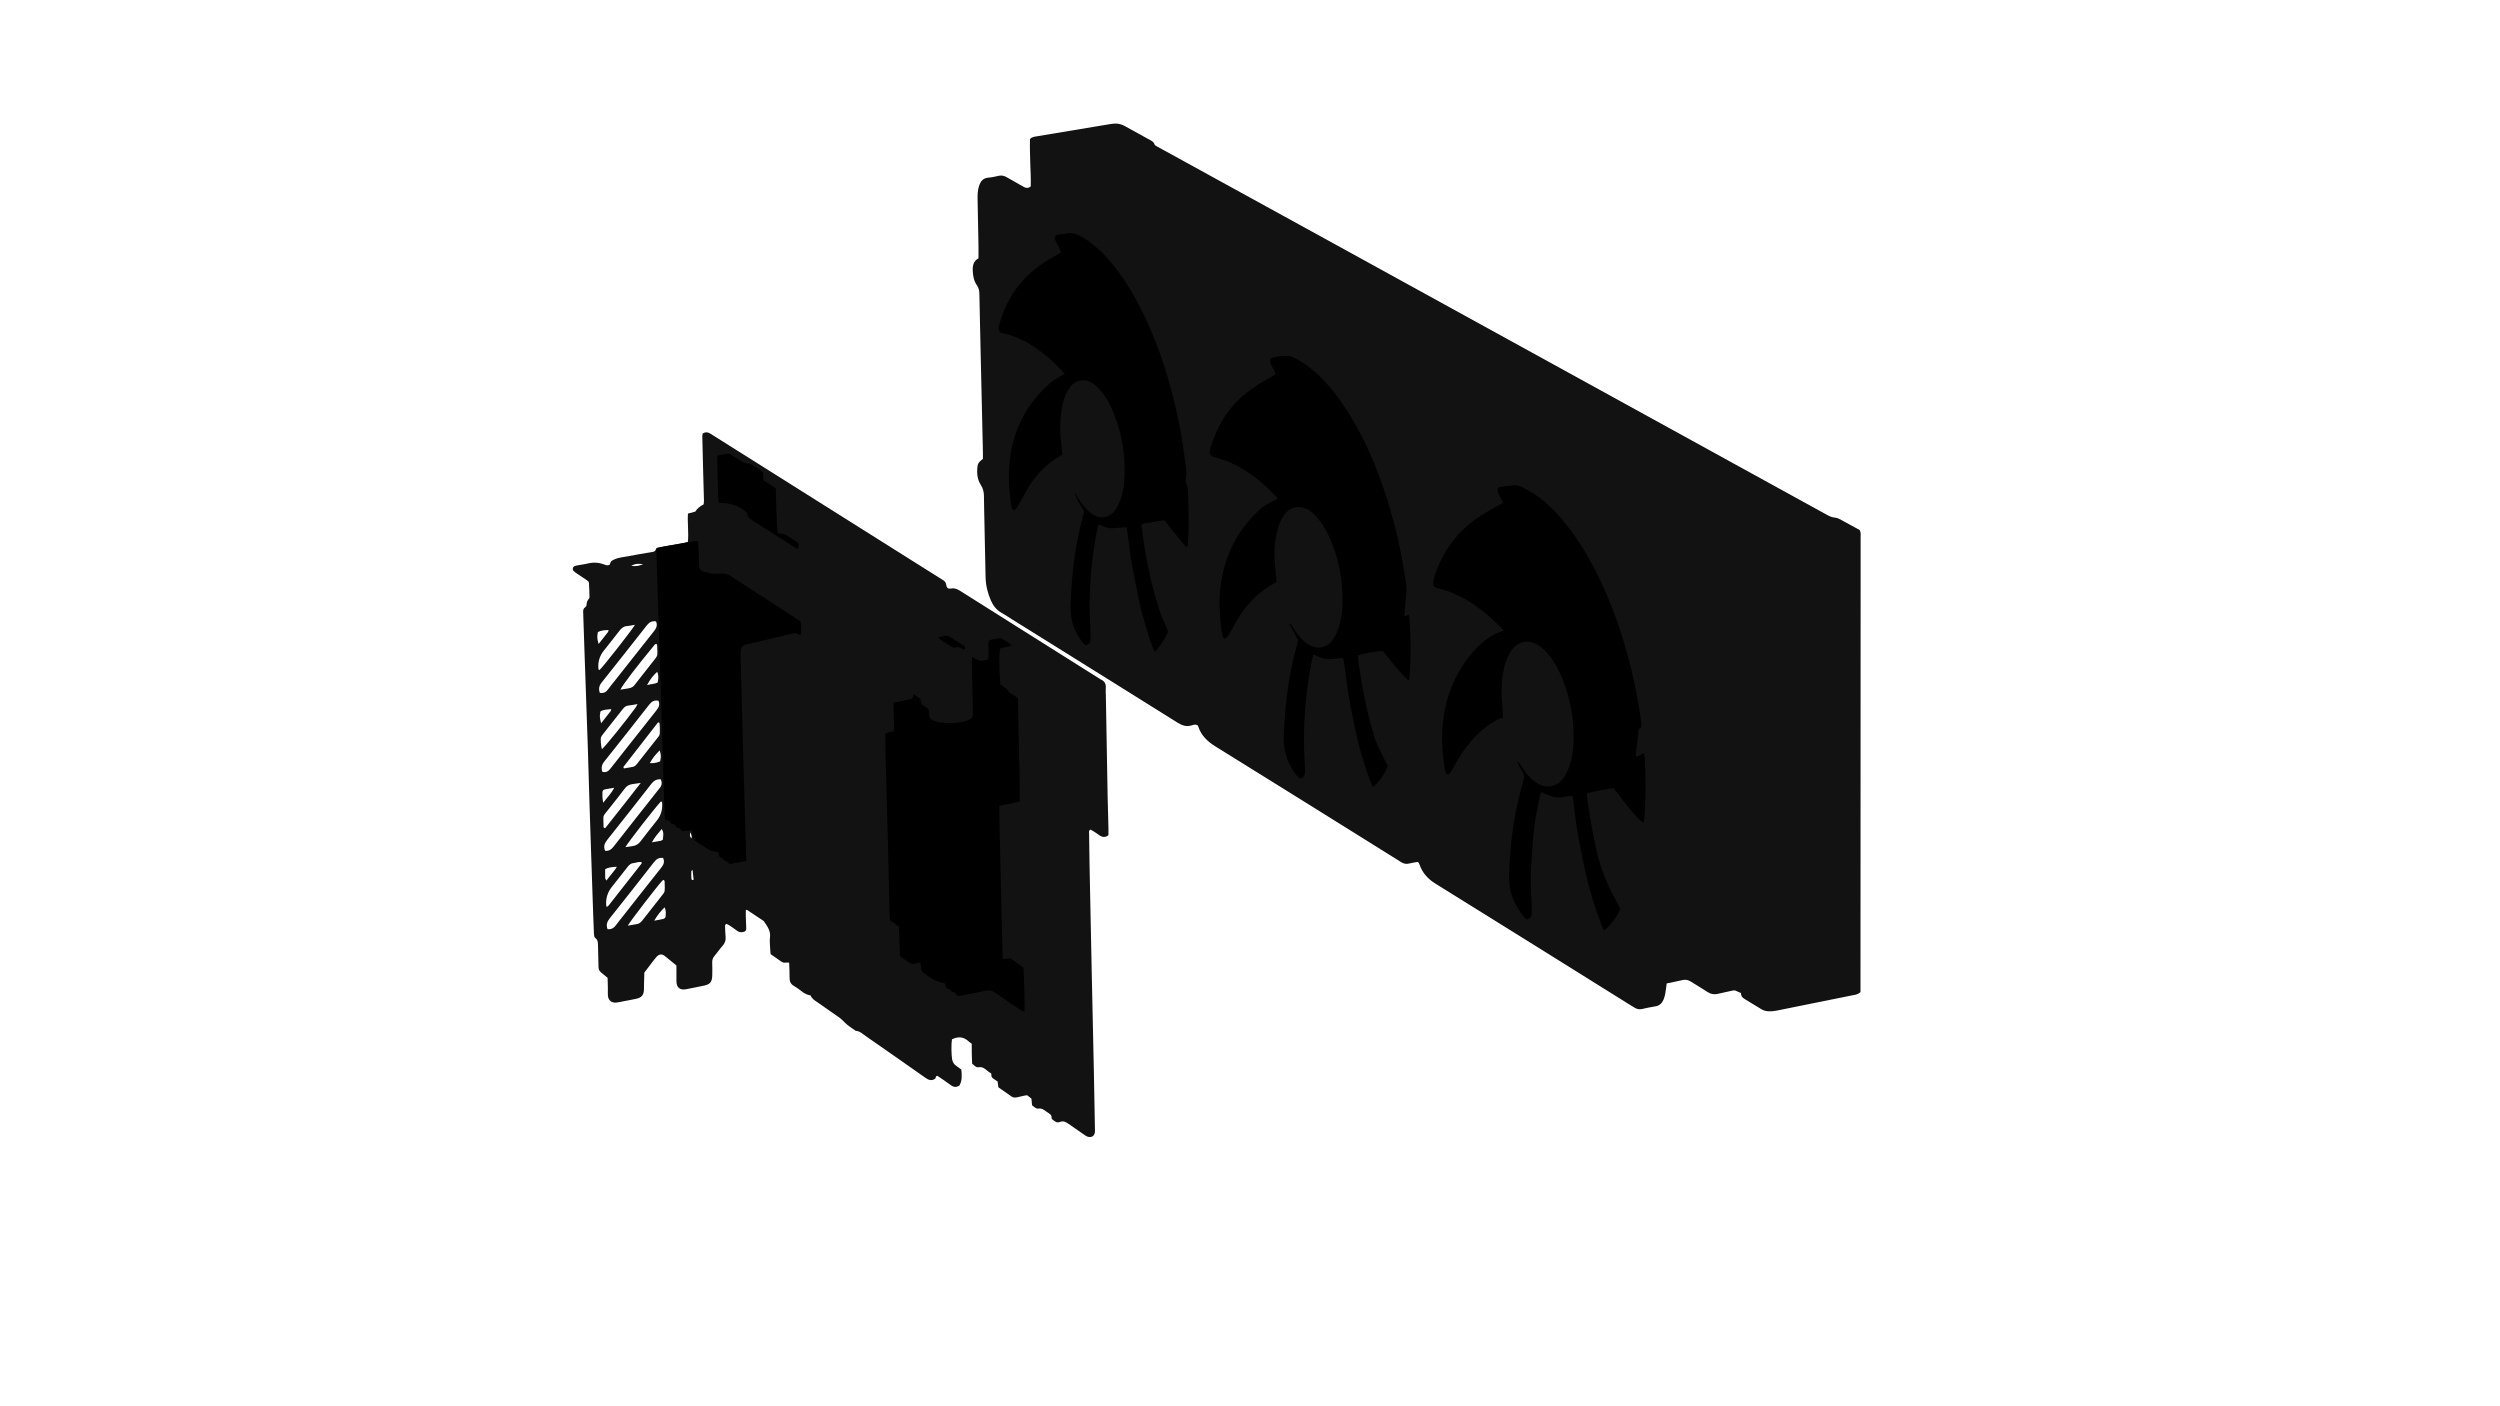 <?xml version="1.0" encoding="UTF-8"?><svg id="_圖層_1" xmlns="http://www.w3.org/2000/svg" viewBox="0 0 7680 4320"><defs><style>.cls-1{fill:#121212;}</style></defs><path class="cls-1" d="M5715.4,3047.7c-8.8,8.1-17.2,8.3-24.9,9.9-77.6,15.9-155.3,31.6-233,47.1-8.4,1.7-17.2,2.4-25.8,1.9-6.4-.3-13.3-2.2-18.9-5.3-18.5-10.6-36.3-22.3-54.6-33.2-7-4.2-10.3-10-9.8-17.5-5.5-2.4-10-3.9-13.9-6.1-4.4-2.5-8.6-2.3-13.4-1.1-14.2,3.4-28.7,5.9-42.9,9.5-11.7,3-22,1.4-32.3-5.3-16.7-11-34.1-20.8-50.9-31.7-8.4-5.5-16.7-7.4-26.4-5.1-16.1,3.8-32.3,6.9-48.5,10.3-1.5,11.1-2.5,21-4.3,30.8-1.2,6.5-2.9,13.1-5.5,19.1-4.7,10.9-12.3,18.6-25,20.5-13.8,2.1-27.5,5.2-41.1,8.2-8.4,1.8-15.8,.3-22.9-4.2-5.1-3.2-10.3-6.2-15.4-9.4-198.4-123.8-396.7-247.8-595.4-371-23.3-14.4-40.1-32.3-49.2-57.9-.9-2.5-2.1-4.9-3.3-7.2-.3-.5-1.1-.8-2.9-2.1-7.9,1.4-17.1,2.4-26,4.8-9.2,2.5-17.1,.6-24.7-4.2-4.5-2.8-9-5.6-13.6-8.5-185.4-115.6-370.7-231.6-556.5-346.6-25-15.5-44.2-33.7-53.3-61.8-.4-1.2-1.3-2.3-2.1-3.7-5.6-3.3-11.7-1.6-17.2,.2-16.8,5.6-30.4,.6-44.9-8.5-168.2-105.4-336.8-210.3-505.3-315.4-11.3-7.1-22.3-14.6-34-21.1-16-8.8-26.3-22.1-33.5-38.4-10-22.8-15.7-46.7-16.3-71.6-1.6-70-3-139.9-4.4-209.9-.3-12.7-.7-25.3-.6-38,0-12.8-2.2-24.1-9.7-35.6-11.2-17.2-12.6-37.4-10-57.9,1.3-10.6,8.8-15.8,16.5-22,0-7.3,.1-14.6,0-21.9-2.4-106-4.8-211.9-7.3-317.9-1.3-56-2.6-111.9-3.6-167.9-.2-9.5-1.9-17.7-7.7-25.9-9.1-12.7-11.8-28.2-12.6-43.6-.9-16.1,2.1-30.7,17.6-38.9,0-13.4,.2-26,0-38.6-.9-48-1.9-96-2.8-143.9-.2-13.3,.2-26.6,4.4-39.5,4.7-14.4,12.2-24.7,29-25.9,10.6-.8,21.1-3.2,31.4-5.6,9.1-2,17-.2,24.8,4.4,17.3,10,34.8,19.7,52.1,29.6,7,4,13.7,5,21.6-1.5,.9-23.5-.9-47.9-1.5-72.4-.6-24.6-1.5-49.2-.8-73.3,5.8-5.9,12.4-6.7,19-7.8,76.9-12.8,153.7-25.4,230.5-38.4,15.2-2.6,28.9-.7,42.3,6.9,25.5,14.4,51.3,28.4,77,42.5,5.9,3.2,11.6,6,13.8,13.5,.7,2.5,4.4,4.6,7.2,6.1,182.7,100.4,365.5,200.7,548.2,301.2,503.7,277,1007.4,554,1511,831.1,7.7,4.2,15.4,7.5,24.3,8.2,4.5,.4,9.2,1.9,13.2,4.1,21.1,11.3,42.1,22.9,62.2,33.9,4.6,8,2.9,15.5,3,22.6,.1,55.3,0,110.6,0,166-.1,401.9-.3,803.9-.4,1205.8,0,8.6,0,17.2,0,25.1Z"/><path class="cls-1" d="M1866.6,3004c-7.7-6.4-13.6-11.7-19.9-16.6-5.8-4.5-8-10-8.1-17.2-.2-21.3-.8-42.7-1.5-64-.3-9.2,.5-18.5-8.9-25.2-2.9-2-3.3-8.4-3.6-12.9-1-17.3-1.6-34.6-2.1-51.9-2.4-69.3-4.7-138.6-7-207.8-1.5-43.3-3-86.6-4.3-129.9-1.9-60.6-3.4-121.3-5.4-181.9-3.3-98.6-6.9-197.2-10.3-295.8-1.4-40-2.6-79.9-4-119.9-.2-6.3,.2-11.8,6.4-15.6,1.9-1.2,3.8-4.2,3.9-6.4,0-7.7,2.3-14.3,7.5-20,.9-.9,1.6-2.4,1.6-3.6-.4-15.3-.5-30.5-1.8-45.7-.3-3-4.8-6.2-8-8.4-9.8-6.9-20-13.3-29.9-20-3.3-2.2-6.7-4.5-9.3-7.4-4.3-4.7-2.3-12.8,3.7-14.9,4.3-1.5,9-2.2,13.6-3,8.5-1.6,17.2-2.5,25.5-4.6,18.1-4.7,35.6-3.4,52.9,3.4,5.1,2,10.2,3,15.4,.3,3.7-11.5,3.9-11.2,12.6-15.6,14-7.1,29.6-7.7,44.5-10.7,24.2-4.8,48.5-8.7,72.8-12.9,5.4-.9,10-1.8,12.1-8.4,1.9-5.9,8.5-5.7,13.5-6.7,24.2-4.4,48.5-8.5,72.8-12.9,3.8-.7,7.5-1.9,11.9-3.1,2.9-29-1.7-57.5,.2-87,7.9-2.1,15.4-4.2,22.6-6.1q7.9-13.2,25.6-22.2c.3-3.5,1.1-7.4,1-11.3-.8-32.7-1.8-65.3-2.7-97.9-.9-33.3-1.7-66.6-2.4-100,0-2.6,.5-5.2,.9-8.1,8.3-5.7,16-4.9,24.1,.2,19.1,12.2,38.4,24.1,57.5,36.2,215.4,135.6,430.8,271.2,646.2,406.8,3.9,2.5,7.8,5.1,11.8,7.5,4.9,2.8,7.5,6.6,8.5,12.5,1.8,11,5.2,14.2,16,12.5,11.1-1.8,19.2,2.4,27.8,7.8,143.2,90.3,286.4,180.4,429.6,270.6,.6,.4,1.1,.8,1.7,1.1,12.2,5,16.5,14.2,15.3,27.1-.7,7.3,.2,14.6,.3,22,1.8,104,3.6,208,5.5,311.9,.6,32,1.7,64,2.5,96,.2,7.3,0,14.6,0,21.4-10,7.8-18.7,6.5-28.1,0-9.1-6.3-18.2-13-27.8-17.4-5,3.8-3.7,8-3.6,11.7,.4,35.3,.9,70.7,1.6,106,2.2,111.3,4.5,222.6,6.8,333.9,2.1,98.6,4.4,197.3,6.4,295.9,1.2,59.3,2.3,118.6,3.3,178,.3,14.9-9,22.2-22.8,18-3.7-1.1-7.1-3.7-10.3-5.9-15.9-10.9-31.9-21.8-47.6-33.1-8.5-6.1-16.5-10.5-27.5-6-9.6,4-16.3-3-23.1-8.3-1-.7-2-2.3-1.9-3.4,1-11.7-8.6-14.7-15.8-20-7.5-5.5-14.3-11.2-24.7-9.5-8.1,1.3-12.8-5.8-19.4-9.8-.7-6.7-1.4-13.2-2.2-20.9-4-3.2-8.6-6.9-13-10.3-2.7,.3-4.7,.4-6.5,.8-8.5,1.8-16.9,3.7-25.3,5.6-6.1,1.4-11.6,.9-17-3.1-12.9-9.4-26.2-18.3-39.6-27.7-.9-6-1.7-11.8-2.5-17.9-3.2-2.2-6.5-4.4-9.8-6.6-5.1-3.3-10.2-6.5-9.1-14,.2-1.6-.7-4.5-2-5.1-12.6-6-20.4-21.2-37.8-18.1-7.9,1.4-12.8-5.9-19.5-10.9-1.2-20.2-1.1-40.7-1.2-61.4-3.4-2.4-6.8-4.5-9.7-7.2-15.6-14.6-32.7-15.4-51.1-6.2-2.4,14.3-1.8,48.8,.5,61.3,1.7,9.1,6,16,13.7,21,5,3.3,9.7,7,14.6,10.5,1.7,17,3,33.6-5.7,49-9.5,6.4-18.1,5.5-27.4-1.6-13.2-10.1-27.2-19-40.2-28-6.8,.4-4.3,6.6-7.3,8.9-11.3,7.8-20.6,3.6-30.7-3.6-60.4-42.7-121.2-84.9-181.9-127.2-9.7-6.7-18.3-15.7-31.3-16.4-11.2-8.3-23.6-15.4-33.2-25.2-5.6-5.7-11-11.3-17.5-15.8-21.8-15.3-43.7-30.6-65.5-45.8-.5-.4-1.1-.8-1.6-1.1-8.3-5.5-16.9-10.8-20.7-20.8-10-1.5-18.6-5.8-26.6-12-7.8-6.2-16-12.1-24.6-17.2-9.7-5.7-13.7-13.4-13.4-24.6,.3-15.2-.8-30.5-1.3-46.9-4.3-.1-7.5-.9-10.5-.2-5.8,1.2-10.4-.8-14.9-4-10.3-7.3-20.7-14.5-31.7-22.1-.4-5.3-1-10.5-1.2-15.7-.4-12-2.1-24.2-.6-35.9,2.6-20-8.3-33.9-18.3-48.6-.7-1.1-1.8-2-2.9-2.8-16.6-11.1-33.2-22.1-49.8-33.1-.3-.2-1.2,.4-3.2,1,0,5.9-.3,12.3-.1,18.7,.4,12.7,1.2,25.3,1.4,38,0,5.8-2.6,8.7-7.8,10.1-7.5,2-14.3,1.5-20.7-3.6-7.4-5.7-15.2-10.9-22.9-16.1-3.2-2.1-6.7-3.7-9.5-5.2-4.8,2.6-4.3,6.1-4.1,9.3,.3,10,.5,20,1.5,30,1.1,10.5-1.3,19.3-8.5,27.5-9.3,10.5-17.2,22.1-26.2,32.8-5.1,6.1-6.7,12.5-6.4,20.3,.5,13.3,.6,26.7,.1,40-.8,19.3-6.8,26.2-25.4,30.2-18.2,3.8-36.5,7.6-54.8,11-19.2,3.5-29.4-5-29.8-24.3-.2-8,0-16,0-24,0-8,0-15.9,0-24.6-12.2-10-23.9-19.8-35.9-29.3-8.5-6.7-17.2-5.9-24.7,2.2-5.4,5.9-10.1,12.4-15,18.7-7.7,10-15.3,20.1-23,30.2-.3,12.6-.7,25.2-1,37.8-.1,5.3,.1,10.7-.2,16-.9,15-7.4,22.9-22.4,26.3-13.6,3.1-27.4,5.5-41.1,8.1-7.2,1.4-14.3,3.2-21.6,3.9-14.7,1.3-24.4-6.9-25.6-21.5-.6-7.3,0-14.7-.1-22-.2-10.6-.5-21.3-.8-32.6Zm148.7-1094.9c-11.7-2.1-20.3,1.9-27.7,11.2-46.4,59.1-92.9,118.2-139.8,177-8,10-9,20-5.3,31.1,11.8,2.2,19.6-2.2,25.9-11.3,6.1-8.7,13.1-16.8,19.7-25.1,40-50.7,79.8-101.4,120.1-151.9,7.5-9.4,12.6-18.6,7-31.1Zm7.4,243.5c-12.6-2.4-20.7,2.4-28.1,11.7-45.9,58.7-92.1,117.3-138.6,175.6-8,10-9.4,19.8-5.5,31.1,10.9,3,18.2-1.3,24.4-9.4,14.7-18.9,29.6-37.7,44.5-56.5,32.2-40.8,64.2-81.6,96.6-122.2,7-8.8,12.4-17.4,6.7-30.3Zm-163.8,461.1c13.1,1.3,20.3-5.6,27.2-14.4,38.4-49.3,77.3-98.3,116-147.4,8.2-10.4,16.4-20.9,24.7-31.3,7-8.7,7.4-17.6,2.7-26.8-12.8-.2-21,4.4-28.2,13.7-44.9,57.7-90.2,115.1-135.8,172.4-8.1,10.2-12.4,20.2-6.6,33.8Zm7.5,240.7c12.4,1.2,19.9-4,26.2-12.8,7-9.7,14.7-18.9,22.1-28.3,39.1-49.6,78-99.4,117.4-148.8,7.3-9.2,9.9-18.2,4.9-28.8-12.4-1.8-20.4,3.1-27.7,12.5-44.9,57.7-90.2,115.2-135.8,172.4-8.2,10.2-12.3,20.2-7.1,33.8Zm84.3-935.1c-9.8,1.7-16.9,3.6-24.1,4-10.3,.5-17,5.8-23,13.6-16.2,21.1-32.9,41.9-49.4,62.8q-17.4,22.1-16.1,50.6c.1,3.1-.8,6.8,3.7,8.1,12.7-12.3,98.8-121.6,108.9-139.1Zm66.4,58.7c-5.5,0-7.1,4-9.5,6.9-50.4,61-93.1,116.7-101.8,133.7,10.4-2.1,19.3-2.5,28.2-4.7,6.1-1.5,10.9-3.9,14.9-9,21.7-27.9,43.7-55.5,65.4-83.3,2.4-3,4.4-6.9,4.9-10.6,.7-5.9,.3-12-.2-17.9-.4-5,1-10.5-2-15Zm8.6,242.4c-1.4-.4-2.8-.8-4.2-1.2-35.5,45.6-71.1,91.2-106.5,136.9-.4,.5,.8,2.2,1.7,4.5,9.5-1.6,19.3-2.9,28.9-5.2,3.5-.9,7.2-3.7,9.5-6.6,22.8-28.6,45.5-57.4,68-86.2,1.9-2.5,3.6-5.9,3.7-9,.4-11.1,.5-22.2-1-33.2Zm-104.5,382.1c9.2-1.3,15.7-2.2,22.1-3.2,10.2-1.5,18.1-6.2,24.6-14.9,16.3-21.8,33.6-42.9,50.4-64.3q17.3-22,15.9-50.5c-.1-3,.9-6.8-3.9-7.5-15.6,16.1-99.9,123.9-109.1,140.4Zm7.5,241.1c11-1.9,19.4-3.3,27.8-4.8,6.9-1.2,11.9-4.9,16.2-10.5,21.3-27.3,42.8-54.3,64.1-81.6,2.4-3,4.6-6.8,5-10.5,.8-7.2,.3-14.6,0-21.9-.2-3.7,1.3-7.9-2.9-11.3-1.4,.8-3.4,1.3-4.5,2.6-18.2,20.1-98.2,124-105.9,138Zm29.7-680.7c-10.9,1.8-19.3,3.7-27.7,4.5-7.2,.7-12.2,4.1-16.6,9.6-20.9,26.6-42,53.1-62.9,79.8-2,2.6-3.9,5.4-5,8.5-1.9,5.5,.2,28,2.9,36.3,11.5-10.1,72.3-85.2,103.5-128,1.8-2.5,3-5.5,5.8-10.6Zm10.1,242.2c-12.3,1.8-19.4,2.8-26.6,3.8-9.6,1.4-16.9,5.7-22.9,13.9-15.8,21.3-32.7,41.8-49.1,62.8-20.3,26-16.1,15.3-15.9,48.5,0,3.4-2,8.2,5,10.2,35.4-44.7,71.2-89.8,109.5-139.2Zm-105,381.4c3.4-2.6,5.2-3.5,6.3-4.9,33.6-42.7,67.2-85.5,100.7-128.3,.7-.9,.5-2.5,.9-4.4-8.7-2.8-16.6,1.7-24.8,2.4-8,.7-13.2,4.8-17.9,10.9-16.2,21-32.8,41.7-49.2,62.5q-18.9,23.9-17.4,53.9c0,1.9,.7,3.8,1.5,8Zm-24.6-808.1c10.9-13.8,19.9-25.1,28.7-36.6,1.1-1.4,1.2-3.5,2-6.2-12.1-.2-22.9,1.2-32.9,6-2.8,16.4-2.7,18,2.2,36.8Zm7.7,243.5c10.9-13.8,19.9-25.1,28.8-36.6,1.1-1.4,1.3-3.4,2.5-6.9-12.2,1.4-23.4,1.1-33.3,7-2.8,16-2.7,17.2,2,36.5Zm6.5,244.1c12.8-16.9,25-28.5,33.7-46-11.1,1.9-20.1,3.2-29,5.1-4.1,.9-7,3.8-7.1,8.4-.2,9.1-.6,18.2,2.4,32.5Zm42,196.7c-14.2,.9-25.6,1.1-36.1,7.8,0,9.4-.2,18,.1,26.5,0,2.1,1.7,4.1,3.6,8.1,9.9-12.5,18.6-23.2,27.1-34.1,1.5-1.9,2.6-4.1,5.2-8.3Zm141-83.1c2.7-19.8,2.5-22.4-3.2-33-10.7,12.9-21.6,24.8-30.3,41,10.2-1.7,18.5-2.9,26.8-4.6,2.5-.5,4.7-2.3,6.7-3.3Zm5.7,207.7c-12.8,12.1-22.5,24.7-32.1,41,11.3-2.1,20.4-3.3,29.1-5.7,2.5-.7,5.7-4.4,5.9-7,.6-8.9,1.8-18.2-2.9-28.3Zm-54.1-682.6c12.9-4.2,24-2.6,33.1-8.7,2.4-18.5,2.3-19.7-1.7-32.4-11.6,10-23.2,24.8-31.4,41.1Zm40.3,234.1c2.9-17,2.9-18.7-1.5-33.7-11.7,11.8-22.1,23.6-30.3,39.3,12.5,.7,22.4-1.4,31.7-5.5Zm99.6,333.6c-2.2,2-3.9,2.9-3.9,3.7-.1,7.8-.3,15.7,.3,23.4,.4,4.1,3.7,4.8,6.8,3-1-9.7-2.1-19-3.3-30.2Zm-188.5-933.9c15.8,2,26.4-.9,36.7-5.4-11.4-1.1-22.9-3.2-36.7,5.4Zm181.2,818.3c-.6,6.1-3,12.6,4.1,18.6,1.8-8-1.6-13.2-4.1-18.6Z"/><g><path d="M4618,2206.1c-8-1.8-14.2,2.7-20.5,6.2-30.2,16.5-55.9,38.4-78.3,64.5-21.8,25.4-39.6,53.5-55.2,83.1-3.1,5.8-6.9,11.4-11.1,16.4-3.4,4.1-9.3,2.6-11.3-2.4-1.4-3.7-2.7-7.6-3.3-11.5-5.6-38.3-9.7-76.7-7.8-115.5,4.6-94.4,35.6-178.1,99.1-249.2,24.5-27.4,52.2-49.3,89.7-60.1-2.9-3.6-4.9-6.6-7.4-9.1-25-25-51.3-48.6-80.4-68.7-34.8-24.1-72.2-42.6-113.4-52.9-2.6-.6-5.3-.9-7.7-1.9-4.6-1.9-8.1-5.6-7.8-10.6,.3-6.5,1.1-13.3,3-19.5,23.2-75.9,66.7-137.5,131.7-183,20.1-14.1,42-25.6,63.2-38.2,5.1-3,10.5-5.6,16.7-9-2.7-5.8-5.1-11.1-7.7-16.3-2.4-4.8-5.5-9.2-7.3-14.2-3.8-10.4-1.7-18.5,11.7-19.3,4-.2,8-.8,11.9-1.3,37.3-4.9,35.8-5.9,71.9,14.5,39.4,22.2,71.6,53,100.7,87.3,41.2,48.5,74.6,102.1,103.5,158.7,48.1,94.2,82.5,193.3,107.9,295.8,13.2,53,23,106.7,31.1,160.7,.9,5.9,1.4,11.9,1.5,17.9,0,2.4-.9,6-2.6,7-7.3,4.1-6.4,10.7-7.1,17.4-2,19.9-4.5,39.7-6.8,59.5-.4,3.2-.6,6.5-.9,9.2,3.9,3.9,6.8,1.2,9.5-.1,4.7-2.2,9.2-4.8,15.1-7.9,1.3,5.7,3,10,3.2,14.4,2.5,65.8,4.5,131.6-3,199.6-4.5-2.9-7.4-4.2-9.6-6.3-21.1-20.5-39.8-43-57.5-66.5-8.4-11.2-17-22.1-26.1-34-27.1,4.1-53.7,9.4-80.9,15.5-.4,2.9-1.3,5.5-.9,7.9,7.6,55.4,16.8,110.5,28.9,165.2,13.3,59.8,36.6,115.3,66.7,168.3,2.6,4.6,5.1,9.3,7.4,13.4-8.6,23.2-31.9,54.4-50.4,67.4-2.2-4.8-4.6-9.3-6.5-14.1-21.3-54.7-38.3-110.7-50.9-168-15.7-70.9-29.5-142.1-36.3-214.5-.5-5.2-1.9-10.3-3.1-16.1-17.4-1.3-33.4,6.3-50.1,3.5-16-2.7-30.5-9.1-45.6-16.6-1.8,4.9-3.9,9.1-4.8,13.5-9.4,43.6-17,87.6-20.7,132.1-2.5,30.5-4.3,61.1-6.1,91.7-2,35.3,0,70.6,1.8,105.9,.5,8.6,.7,17.3,.9,26,.3,10.2-3.3,18.2-14.2,23.1-2.7-1.9-6.3-3.7-8.7-6.5-32-37.5-49-80.8-47.4-130.2,2.4-74,10-147.5,26.1-219.9,5.5-24.7,12-49.1,18.8-73.5,2.5-9,2.2-16.6-3.5-24.3-5.1-6.9-9.2-14.7-13.2-22.3-1.4-2.7-1.4-6.3-2-9.4,0,0-.3,.2-.3,.2,2.3,2.2,4.9,4,6.7,6.5,6.1,8.7,11.5,17.9,17.9,26.4,8.8,11.8,19.1,22.1,31.1,30.8,30.1,21.8,68,16.5,88.1-16.5,6.5-10.7,12-22.3,16.1-34.1,7.9-22.7,11.4-46.5,12.3-70.5,.9-26.6,.2-53.2-3.5-79.7-7.1-51.1-20.6-100.2-44.1-146.3-9.4-18.4-20.5-35.8-34.4-51.2-9.8-11-20.9-20.4-34.2-27.1-15.9-8-32-8.5-48.2-1.5-10.7,4.6-18.9,12.3-25.7,21.6-10.7,14.8-17.2,31.4-21.8,48.9-11.2,43.2-10.3,86.9-6.3,130.9,.9,9.9,1.3,19.8,2,29.7l.5-.6Z"/><path d="M3960.3,1916c3.1-1.3,4.8,.5,6.3,2.9,5,7.8,9.9,15.8,15.2,23.4,8.8,12.7,19.1,24,31.4,33.4,32.1,24.5,65.6,14.6,84.2-14.7,7.6-11.9,12.7-24.8,16.7-38.3,7.7-26.5,10.6-53.7,10.4-81-.5-64.6-12.4-127.1-38.4-186.5-9.4-21.4-20.7-41.7-35.4-60.1-8.4-10.5-17.8-19.8-29-27.3-24.5-16.4-57.3-14.1-77.2,14.8-8.8,12.8-14.7,26.8-18.9,41.6-8.3,29.1-11,59-10.3,89,.5,20.6,3.5,41.1,5.4,61.7,.4,3.9,.6,7.9,.8,12-1.7,1.5-2.9,3.1-4.6,3.9-47,24.1-82.5,60.4-110.6,104.4-9.7,15.1-17.9,31.2-26.9,46.7-3,5.2-5.8,10.5-9.4,15.2-1.8,2.4-5.1,3.6-7.8,5.5-6-3.6-7.1-8.9-7.9-14-6.9-46.9-10.7-93.8-5.5-141.3,5.4-48.9,18.3-95.3,41.1-138.9,20-38.2,46.3-71.5,77.7-100.9,14.5-13.5,27.4-21.2,56.9-34.9-1.6-2.7-2.7-5.8-4.8-7.9-29.1-30.4-60.6-58.1-96.4-80.5-27.3-17-56.1-30.4-87.5-38.2-19.3-4.8-22.6-10.6-17.3-29.8,2.6-9.6,6.2-19,9.7-28.3,24.1-65.1,64.7-117.5,121.9-156.7,18.6-12.8,38.7-23.4,58.1-35.1,3.3-2,6.7-4,10.4-6.2-2.4-10.7-8.6-18.6-12.8-27.5-4.1-8.5-4.2-8.5-2.6-21.6,18.1-6.9,37.3-7.3,56.5-6.8,6.3,.2,12.7,3.6,18.6,6.6,27.7,13.7,52,32.3,74.2,53.7,31.3,30.3,57.8,64.4,81.6,100.8,46.9,71.8,82.2,149.2,110.8,229.8,31.9,89.9,55,182.2,69.4,276.6,2,13.2,4.4,26.3,6,39.5,.7,5.8,.5,11.9,0,17.8-1.9,23.8-4.1,47.6-6.1,71.5,0,.6,.5,1.2,.9,2.3,3.6-1.2,7.3-2.3,12.2-3.9,.7,2.3,2,4.5,2.1,6.9,4.8,65,6.1,130-.7,195.4q-15-7.6-80.3-91c-13.4-.9-49.1,5.1-77.2,13.2,1,9.5,1.6,19.3,3,28.9,10.6,72.5,24.6,144.3,45.6,214.6,8.3,27.8,21.8,52.8,34.4,78.5,2.9,6,6.3,11.7,9.2,17-7.9,22.8-28.5,52.4-45.8,65.9-1.5-3-3.3-5.7-4.4-8.6-19.6-51.7-36.2-104.4-47.5-158.6-7.1-33.9-14.7-67.7-20.5-101.7-6.1-35.4-10.3-71.1-15.4-106.7-1-7.1-.9-14.6-4.9-21.1-15.6,1.2-30.6,3.4-45.7,3.4-15.5,0-29.5-7.1-44.4-14.8-3.1,13.4-6.1,24.9-8.3,36.6-15.3,84.1-22.5,169-20.4,254.5,.5,20.6,2.1,41.2,3.1,61.9,.4,7.3,.6,14.6-3.7,21.2-5.7,8.8-12.3,9.8-19.1,1.7-21.4-25.5-35.5-54.6-40.7-87.7-2.5-15.8-3-31.7-1.9-47.8,2.4-37.2,4.6-74.4,9.3-111.5,6.6-52.9,16.5-105.2,30.8-156.6,1.4-5.1,2.7-10.3,4.1-15.2-9.2-17.2-18.2-34.1-27.3-51.1l-.5,.4Z"/><path d="M3263.5,1395.9c-2.7,2-4.7,3.7-7,5-38,21.5-67.9,51.5-91.5,87.7-12.3,18.9-22.6,39.2-33.9,58.8-3,5.2-5.8,10.5-9.4,15.2-1.8,2.3-5.2,3.2-9.1,5.4-2.2-4.7-4.7-7.9-5.3-11.5-11.8-72.5-12.3-144.6,10-215.5,20.5-65.3,57.5-119.8,108.9-164.5,9.9-8.6,22.1-14.7,33.3-21.9,3.2-2,6.6-3.7,11.1-6.3-27.4-31.2-57-57.7-90.1-80.3-32.8-22.4-68.4-38.4-106.6-46.2-7.4-7.2-6.9-14.6-4.7-22.9,14.6-53.6,39.2-101.8,77.8-142.3,26-27.3,56-49.2,88.8-67.5,7.5-4.2,15-8.5,23.3-13.2-1.4-4.1-2.2-7.9-3.8-11.3-3.5-7.2-7.5-14.1-11.1-21.2-3.1-6.1-5.3-12.3-.9-19.6,9.9-5.2,21.6-3.6,32.4-6.3,17.8-4.4,32.6,1.2,47.4,9.9,26.1,15.3,49.2,34.2,69.9,56.1,44.8,47.4,79.3,101.8,109,159.6,46.5,90.5,79.3,186,103.9,284.6,15.6,62.8,26.9,126.3,35,190.5,2.2,17.7,5.7,35.6,1.8,53.7-1,4.5-.2,8.8,1.9,13.4,2.7,5.8,4.1,12.6,4.4,19.1,2.9,56.6,3.7,113.2,.4,169.9,0,1.3-.6,2.6-.9,3.8-3.7,2.6-6.3,.3-8.4-2.3-12.8-15.3-25.7-30.6-38.3-46.1-8.4-10.3-16.4-20.9-25.2-32.2-23.1,4.1-45.9,8.1-68.1,12-1,2.3-2.2,3.6-2,4.7,11.4,90.7,28.3,180.2,57.7,267,6.6,19.4,15.8,38,24.6,58.9-9.6,21.3-22.8,42.5-40.5,62.7-2.5-4.3-4.6-6.8-5.7-9.7-18.3-50.8-34.3-102.2-44.8-155.3-7.1-35.9-14.8-71.7-21.2-107.7-4.4-24.9-7.3-50.1-10.5-75.2-1.5-11.8-3.3-23.5-5.5-35.6-15.7,1.3-30.1,2.9-44.6,3.6-14.4,.7-27-6.2-41.1-12.1-1.8,6.4-3.8,12-4.8,17.8-8.3,44.5-15.5,89.3-18.7,134.5-3.4,49.2-5.7,98.5-2.8,147.8,1,16.6,1.3,33.3,1.7,50,.3,10.2-3.6,18-14.9,21.9-2.7-2.5-6-4.8-8.4-7.7-26.1-32.4-39.1-69.3-38.2-111,2.3-96.9,14-192.6,40.2-286.2,.7-2.5,.8-5.2,1.2-8.3-11.6-18.2-23.6-36.3-29.7-57.7,3,4.8,5.8,9.6,8.9,14.3,6.7,9.9,13,20.2,20.5,29.5,6.3,7.7,13.6,14.8,21.4,20.8,29.2,22.7,60.5,13.5,77.3-13.4,5.3-8.4,9.5-17.6,13.1-26.9,6.8-17.5,10.3-35.9,11.8-54.5,5.7-73.6-4.8-144.9-32.6-213.4-8.8-21.7-19.6-42.3-33.8-61-8.5-11.2-18.1-21.2-29.8-29.3-24.3-16.6-54.6-11.6-71.9,13.5-12.8,18.5-19.3,39.4-23.2,61.2-6.7,37.7-6.5,75.6-1.8,113.5,1.2,9.8,2.1,19.7,3.2,29.6Z"/></g><g><path d="M2986.7,2018c10,5.1,16.8,10.5,24.2,11.7,7.4,1.2,15.6-1.8,24-3,5.4-19.6-1.1-39,2.7-58.3,10.8-5.9,23-5.6,34.6-8,1.2-.3,2.8,0,3.9,.6,10.6,6.4,22.1,11.7,32.4,22.5-13.3,3.1-24.8,5.7-35.9,8.3-3.7,18-3.4,66.4,.4,111,4,2.8,8.4,5.9,12.7,9,2.2,1.5,4.9,2.5,6.6,4.4,5.1,5.8,8.1,13.1,16.5,16.3,6.5,2.5,11.8,8.3,18.3,13.2,.9,104.9,5.8,209.9,5.7,315.4-20.5,8.6-42.6,7.2-63.3,15.7,3.2,156.6,6.5,312.9,10.7,469.8,9.5-1.1,17.4-2.1,23.8-2.8,14,10.2,26.9,19.5,40.3,29.2,2.1,44.5,3.6,88.8,3.1,132.6-6,3.1-8.9-.7-12-2.7-26.5-17.9-53.1-35.6-79.2-54.1-8.9-6.3-17-8-27.8-5.5-24.6,5.8-49.6,9.9-74.4,14.9-7.6,1.6-14.6,2.9-18.2-6.6-.5-1.4-2.9-2.8-4.5-2.9-5.1-.3-8.6-2.3-11.1-7.1-1-1.9-3.9-3.6-6.1-3.9-6.6-.8-9.1-4.6-9.6-10.7-.1-1.9-.8-3.8-1.2-5.4-1.4-.8-2.5-2-3.6-2.1-22.9-2.5-40.6-15.5-58.7-28.1-7.1-5-11.4-10.8-11.7-19.6-.1-4.5-1.1-9-1.8-14.4-3.6,.4-6.1,.8-8.6,1-7.2,.6-15.5,3.5-21.4,1-5.9-2.5-11.5-7.6-17.5-11.2-5-3-9.4-6.9-15.3-11.4-1-29.1-2-59.6-3.1-91.4-10.2-1.2-13.6-13.2-24.3-14.5-1.5-.2-3.3-4.1-3.6-6.5-.8-5.3-.8-10.6-.9-15.9-1.8-78-3.4-155.9-5.4-233.9-1.9-74.6-4.2-149.2-6.2-223.8-.8-31.9-1.3-63.9-1.9-95,7.6-7.7,17.3-5.6,26.1-9.9,.4-3.8,1.5-8.3,1.3-12.7-.5-18.7-1.4-37.3-1.9-55.9-.2-5.9,.3-11.7,.5-18.6,19.5-4.2,38.2-8.2,56.8-12.3,1.7-4.5,3.3-8.6,5.3-13.9,7.3,5.2,13.6,9.7,20,14.3,1,5.5,1.9,10.7,2.9,16.4,5.4,3.7,10.8,7.6,16.4,11.1,4.9,3.1,7.7,7.2,7.6,13.1,0,1.3,.3,2.7,.1,4-1.8,14.2,6.4,20.7,18.5,24.1,5.1,1.5,10.3,3.2,15.5,3.8,24.6,2.7,49.2,3.2,73.5-3.1,2.6-.7,5.1-1.5,7.6-2.4,17.7-6.4,19.6-8.9,19.2-27.6-1-50.6-2.1-101.3-3.1-151.9,0-4.4,.4-8.9,.8-16.1Z"/><path d="M2292.1,2645.1c-16.7,3.2-31.7,6.2-46.7,8.7-2.3,.4-6.6-.6-7.1-2.1-3.3-8.4-15.1-5.8-17.8-14.4-11.4-1-12.1-10.2-13.5-19.2-4.3-.8-8.2-1.3-12-2.4-6.4-1.8-13.3-2.9-18.8-6.3-15.9-9.7-31.2-20.3-46.7-30.6-1.2-9.8-2.4-18.9-3.6-28.8-10.1,1.2-19.3,2.2-29,3.3-6.4-2-8-12.1-17-11.2-1.4,.1-3.8-3.4-4.8-5.7-1.7-3.6-4.3-4.4-7.8-4.9-2.4-.3-6.3-1.5-6.7-3-2.3-8.1-9.6-7.8-16.5-10.2-.7-3.6-1.9-7.3-2.1-11.1-.7-13.3-1-26.6-1.4-40-2.5-77.9-5.2-155.9-7.5-233.8-2-67.9-3.6-135.9-5.7-203.9-1.8-59.3-4.2-118.5-6.1-177.8-1.7-51.3-3.1-102.6-4.6-153.9-.1-3.9,0-7.9,0-12.8,20.4-7.6,41.7-8.8,62.4-12.9,20.8-4.1,41.9-7.2,63.9-10.9,.9,5.5,2,9.9,2.2,14.4,1,20,2.3,40,2.3,59.9,0,11.4,5,17.3,15,20.5,16,5.2,32.7,8.1,49.2,6.4,14.2-1.5,25.6,1.6,37.1,9.6,19.6,13.7,40,26.2,60,39.2,18.9,12.3,37.9,24.5,56.8,36.8,20.6,13.4,41.2,26.8,61.8,40.1,10.6,6.8,21.2,13.6,31.9,20.5,1.7,14.3,2.9,27.9,.5,42.8-3.6-1.5-6.2-2.1-8.3-3.4-4.8-3-9.5-3.5-15.2-2.1-47.3,11.3-94.6,22.2-141.9,33.6-14.1,3.4-17.5,7.8-19.1,21.8-.4,3.3-.5,6.6-.4,10,1,40,2.1,79.9,3.2,119.9,2.3,84.6,4.5,169.2,6.9,253.8,2.4,81.9,4.9,163.8,7.4,245.7,.1,3.9,0,7.9,0,14.4Z"/><path d="M2204.9,1399.4c10-1.9,20.3-4.4,30.7-5.7,3.5-.4,7.7,1.7,11,3.7,10.9,6.5,21.5,13.3,32.2,20.1,5.6,3.6,11.1,6.9,18.4,6.3,3.6-.3,7.9,1.3,11.1,3.3,11.9,7.2,23.6,14.8,35.3,22.3,.6,8.8,1.2,16.7,1.9,25.9,12.2,8.1,24.9,16.4,37.9,25,.6,23.9,.5,47.2,1.9,70.4,1.4,22.4-.2,45.2,4.3,66.2,2.7,1.7,3.9,3.2,4.9,3,10.8-2.1,19.4,2.6,27.8,8.4,7.7,5.3,15.8,9.9,23.5,15.2,9,6.1,9.4,8.4,4.9,22.7-3.6-1.8-7.2-3.2-10.4-5.2-43.7-28-87-56.5-131.1-83.9-9-5.6-14.5-11.2-13.2-21.1-24.8-23.3-54.3-31.4-87.5-31.3-.9-4.7-2.1-8.4-2.2-12.2-1.1-42-2.1-83.9-3.1-125.9,0-1.9,.9-3.8,1.6-7.1Z"/><path d="M2961,1995.8c-8.9-6.1-17.8-9.8-28.2-6-1.6,.6-4.1,0-5.6-.9-15-9.1-30.5-17.7-44.2-28.9,1.3-1.6,2-3,2.8-3.2,7.1-1.5,14.2-3.2,21.4-4,3-.3,6.6,.8,9.3,2.4,15.2,9.4,30.2,19,45.1,28.8,3.8,2.5,4.6,6.2-.5,11.8Z"/></g><path class="cls-1" d="M4808.2,2299.8c-8.2-7.5-10.7-17.4-12-27.9,0,0-.5,.3-.5,.3,7.1,8,11,17.4,12.1,28l.4-.4Z"/><path class="cls-1" d="M4776.3,2203.5c-5.1-5.9-3.2-13.2-4.1-20,0,0-.5,.6-.5,.6,5.7,5.8,2.8,13.3,4,20l.5-.7Z"/><path class="cls-1" d="M4780.3,2219.4c-5.4-4.3-3-10.6-4-16,0,0-.5,.7-.5,.7,5.1,4.4,3,10.6,4,16l.5-.7Z"/><path class="cls-1" d="M4784.2,2235.5c-4.7-4.5-3.3-10.6-3.9-16.1,0,0-.5,.7-.5,.7,4.8,4.5,3.3,10.5,4,16.1l.5-.6Z"/><path class="cls-1" d="M4107.3,1876.4c-.8-2-1.6-4-2.4-6l2.4-.4-.6,6.9,.6-.5Z"/><path class="cls-1" d="M4788.3,2247.5c-5-2.7-3.2-7.8-4.1-12,0,0-.5,.6-.5,.6,5.1,2.7,3.2,7.8,4,12l.6-.6Z"/><path class="cls-1" d="M4792.3,2259.6c-5.4-2.7-3.5-7.8-4-12.1,0,0-.6,.6-.6,.6,4.6,2.9,3.6,7.7,4,12l.5-.6Z"/><path class="cls-1" d="M4796.3,2271.9c-4.8-3-3.9-7.8-4-12.3,0,0-.5,.6-.5,.6,4.9,2.8,3.8,7.6,4,12l.5-.3Z"/><path class="cls-1" d="M4106.7,1876.9c5.5-.7,4.9,3.5,5.4,6.8,0,0,.5-.4,.5-.4-1.7-2.3-3.4-4.7-5.2-7,0,0-.6,.5-.6,.5Z"/><path class="cls-1" d="M4114.9,1893c-.8-3.2-1.6-6.4-2.4-9.6,0,0-.5,.4-.4,.4,4.3,2.3,4.7,5.6,2.4,9.6,0,0,.4-.4,.4-.4Z"/><path class="cls-1" d="M4812.2,2307.8c-4.9-.9-4.5-4.4-4-8,0,0-.4,.4-.4,.4,4.6,1,4.4,4.4,4,8l.4-.4Z"/><path class="cls-1" d="M4816.1,2315.9c-4.8-1-4.7-4.4-3.9-8.1,0,0-.4,.3-.4,.3,4.6,1.1,4.8,4.3,4,8l.3-.2Z"/></svg>